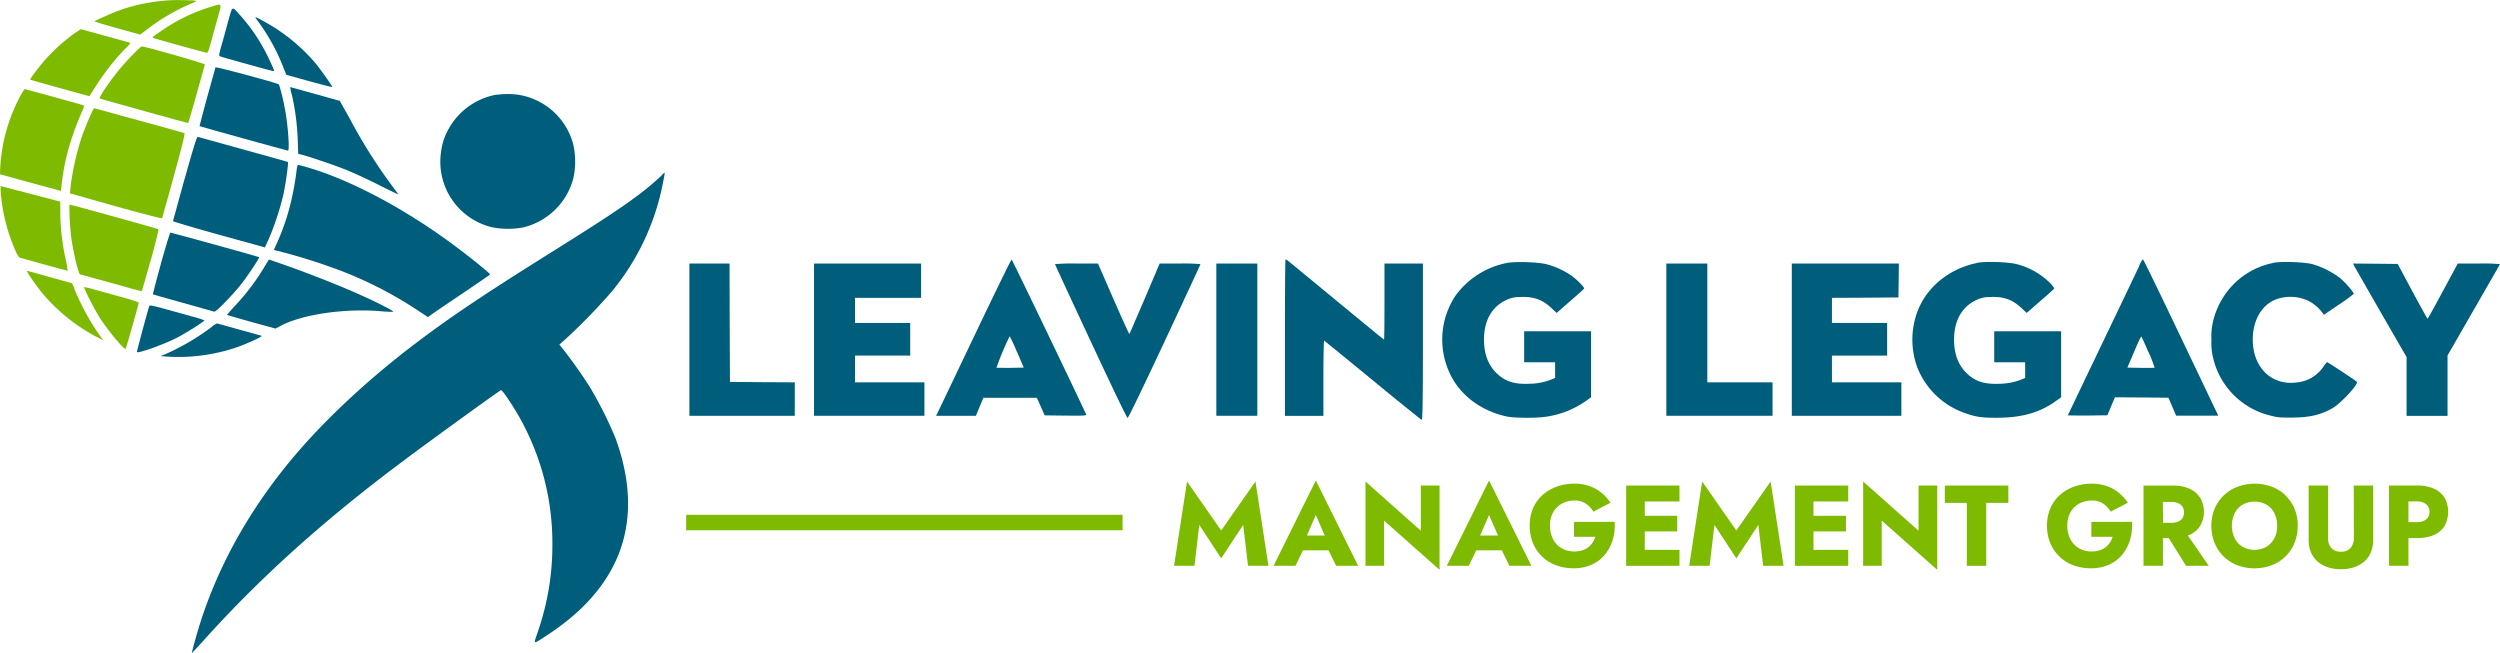 <svg id="Layer_1" data-name="Layer 1" xmlns="http://www.w3.org/2000/svg" xmlns:xlink="http://www.w3.org/1999/xlink" viewBox="0 0 900.78 235.28"><defs><style>.cls-1{fill:none;}.cls-2{clip-path:url(#clip-path);}.cls-3{fill:#005e7d;}.cls-3,.cls-4{fill-rule:evenodd;}.cls-4,.cls-5{fill:#7dba00;}</style><clipPath id="clip-path" transform="translate(-189.58 -88.34)"><rect class="cls-1" y="-306.03" width="1280" height="1024"/></clipPath></defs><title>Leaving Legacy Group Logo</title><g class="cls-2"><path class="cls-3" d="M272,95.24c-.6,2.26-1.68,6.15-2.38,8.65-1.14,4-1.23,4.55-.78,4.73.6.3,18.9,5.36,19.29,5.36s.27-.39-1.66-4.43a63.82,63.82,0,0,0-10.46-15.82c-2.86-3.22-2.65-3.28-4,1.51" transform="translate(-189.58 -88.34)"/><path class="cls-3" d="M281.57,94.52a15.44,15.44,0,0,0,1.35,2,71.83,71.83,0,0,1,8.56,15.62l1.27,3.16,8.25,2.29c4.56,1.24,8.29,2.2,8.29,2.08,0-.42-4.4-6.6-6.33-8.89a66,66,0,0,0-13.71-12c-2.71-1.78-7.68-4.53-7.68-4.25" transform="translate(-189.58 -88.34)"/><path class="cls-3" d="M267.22,112.6c-.42,1.26-5.81,21.09-5.75,21.19s31.55,8.83,31.88,8.83c.63,0,.06-8.68-1-14.47-.64-3.74-2-9-2.32-9.4-.52-.52-22.73-6.48-22.85-6.15" transform="translate(-189.58 -88.34)"/><path class="cls-3" d="M294.74,122.48a87.17,87.17,0,0,1,2.11,16.13l.18,5.18.93.21c2,.42,11.42,3.59,15.85,5.34,2.57,1,8,3.49,12,5.51s7.29,3.59,7.29,3.56-1.14-1.66-2.53-3.5a187.83,187.83,0,0,1-15-23.9L312,124.68l-8.83-2.47-9-2.5a11.71,11.71,0,0,0,.55,2.77" transform="translate(-189.58 -88.34)"/><path class="cls-3" d="M368.6,122.42A24.71,24.71,0,0,0,349.07,140a30.84,30.84,0,0,0-.81,5.37,24.3,24.3,0,0,0,18.14,24.74,29.42,29.42,0,0,0,11.67.18,24.66,24.66,0,0,0,18.08-17.66,28.41,28.41,0,0,0,0-12.21,24.41,24.41,0,0,0-19.74-17.93,28.14,28.14,0,0,0-7.78,0" transform="translate(-189.58 -88.34)"/><path class="cls-3" d="M256.13,152.65c-2.29,8.32-4.19,15.25-4.22,15.37s7.42,2.35,16.52,4.88L285,177.48l1.36-2.89a99.79,99.79,0,0,0,5.3-16.06c.79-3.47,1.93-11.58,1.66-11.82-.06-.06-7.29-2.08-16.09-4.52s-16.19-4.49-16.43-4.55-1.26,2.84-4.64,15" transform="translate(-189.58 -88.34)"/><path class="cls-3" d="M296.48,149.46a104.8,104.8,0,0,1-2.26,12.44A80.61,80.61,0,0,1,289,176.7l-.75,1.69,4.43,1.14a213.29,213.29,0,0,1,20.55,6.69,143,143,0,0,1,26.94,14l3.59,2.38,1.69-1.21c.93-.69,6-4.1,11.18-7.59s9.52-6.48,9.55-6.57c.09-.27-6.15-5.37-11.6-9.46-15.4-11.64-32.43-21.28-47.23-26.8A95.76,95.76,0,0,0,297,147.74c-.18,0-.39.78-.52,1.72" transform="translate(-189.58 -88.34)"/><path class="cls-3" d="M428.15,151.38a97.51,97.51,0,0,1-9.76,8.11c-5.21,3.89-14.35,9.89-30.14,19.74-25.64,16.06-37.28,23.9-50.78,34.24-16.94,13-32.67,27.9-43.91,41.68q-21.42,26.22-31.31,56c-1.39,4.22-3.68,12.33-3.5,12.48,0,0,1.78-1.84,3.89-4.19,20.19-22.54,43.46-43.52,71.82-64.71,9-6.78,35-25.58,35.62-25.82.18-.09,1.3,1.26,2.44,3a92.25,92.25,0,0,1,16.09,52.38,95.26,95.26,0,0,1-5.3,31.85c-1.57,4.68-2,4.59,3.83.79,26.7-17.6,34.9-41.53,24.17-70.82a142,142,0,0,0-9.16-18.24c-2.47-4-7.12-10.49-9.62-13.62l-1.41-1.75,2.41-2.14A213.83,213.83,0,0,0,410,193.4a87.33,87.33,0,0,0,18.33-38.55c.48-2.32.81-4.25.78-4.31a3.56,3.56,0,0,0-1,.84" transform="translate(-189.58 -88.34)"/><path class="cls-3" d="M247.6,183.21c-1.69,6.12-3,11.12-2.95,11.18s4.94,1.45,10.91,3.1l11.21,3.14c.63.24,7.29-6.66,10.34-10.7,2.5-3.35,6.05-8.74,5.87-8.92s-31.58-8.86-32-8.86c-.18,0-1.72,5-3.41,11.06" transform="translate(-189.58 -88.34)"/><path class="cls-3" d="M285.15,184a80.51,80.51,0,0,1-11,14.62c-1.56,1.72-2.83,3.16-2.77,3.19s4,1.21,8.8,2.54l8.68,2.38,1.87-1c7.71-4.1,22.87-6.33,35.89-5.27a41.12,41.12,0,0,0,4.61.24c.36-.39-8-4.55-16.15-8-7-3-17.63-7.08-24.2-9.34l-4.43-1.51Z" transform="translate(-189.58 -88.34)"/><path class="cls-3" d="M540.75,209.13c-7.18,15.07-13.23,27.72-13.47,28.18l-.43.84H541.2l1.36-3.26,1.35-3.22h19.26l1.42,3.17L566,238l7.57.09c6.36.06,7.53,0,7.38-.36-.72-1.87-26.61-55.79-26.85-55.85s-6.15,12.21-13.35,27.25m15.28,6,2.41,5.66-4.82.09c-2.66,0-4.89,0-5-.06a104,104,0,0,1,4.76-11.33,58.25,58.25,0,0,1,2.6,5.64" transform="translate(-189.58 -88.34)"/><path class="cls-3" d="M652.74,182c-.09.09-.18,12.78-.18,28.18v28h13.86V224.56c0-7.72.12-13.53.27-13.47s8,6.45,17.48,14.25,17.42,14.2,17.66,14.26.45-3.38.45-28.09V183.3H688.42V197c0,7.54-.06,13.71-.15,13.71s-7.93-6.41-17.45-14.28-17.45-14.38-17.6-14.47a.4.4,0,0,0-.48,0" transform="translate(-189.58 -88.34)"/><path class="cls-3" d="M960.44,184c-.55,1.21-6.57,13.84-13.41,28.09S934.64,238,934.64,238s3.19.09,7.14.06l7.11-.09,1.36-3.26,1.36-3.22,9.64.06,9.64.09,1.39,3.22,1.39,3.26h15.19l-2.35-4.91c-1.27-2.68-7.33-15.37-13.45-28.18s-11.21-23.27-11.36-23.27a7.36,7.36,0,0,0-1.26,2.17m3.28,31.29a48.66,48.66,0,0,1,2.2,5.6c-.09.06-2.32.09-5,.06l-4.82-.09,2.41-5.63c1.29-3.14,2.47-5.61,2.62-5.52s1.27,2.59,2.56,5.58" transform="translate(-189.58 -88.34)"/><path class="cls-3" d="M732.42,183.12A29.92,29.92,0,0,0,714,194.9a28.54,28.54,0,0,0-.31,31.1c4.1,6.24,10.55,10.52,18.54,12.36,2.65.63,11,.69,14.46.12a33.22,33.22,0,0,0,14-5.45l2.17-1.54V207.71H738.75v11.15H749.9v5.67l-1.12.45a21.71,21.71,0,0,1-8.07,1.63c-5.55.27-9-.88-12.09-4-2.89-2.92-4.34-6.84-4.34-11.94,0-6.78,2.8-11.78,8-14.22a10.57,10.57,0,0,1,4.94-1.08c4.88-.25,8,.87,11.3,3.91l1.93,1.81,4.91-4.28c2.72-2.35,5-4.37,5-4.52.15-.45-2.66-3.28-4.67-4.7a29,29,0,0,0-8.68-4c-3.11-.84-11.58-1.11-14.62-.48" transform="translate(-189.58 -88.34)"/><path class="cls-3" d="M901.79,183.12c-9.85,2.08-17.72,8.41-21.19,17.09a29.08,29.08,0,0,0-.18,20.55,28.49,28.49,0,0,0,16.49,16.18c4.43,1.6,6.36,1.93,11.81,1.93,9.13,0,15.46-1.71,21.34-5.84l2.17-1.54V207.71H908.12v11.15h11.15v5.67l-1.12.45a21.71,21.71,0,0,1-8.07,1.63c-5.55.27-9-.88-12.09-4-2.89-2.92-4.34-6.84-4.34-11.94,0-6.78,2.81-11.78,8-14.22a10.57,10.57,0,0,1,4.94-1.08c4.88-.25,8,.87,11.3,3.91l1.93,1.81,4.91-4.28c2.72-2.35,5-4.37,5-4.52s-.49-.9-1.18-1.66a26.43,26.43,0,0,0-12.17-7.08c-3.11-.84-11.58-1.11-14.62-.48" transform="translate(-189.58 -88.34)"/><path class="cls-3" d="M1008.48,183.12a27.64,27.64,0,0,0-16.55,10.46,28.3,28.3,0,0,0-4.79,9.88,23.28,23.28,0,0,0-.75,7.26,22.63,22.63,0,0,0,.78,7.3,27.88,27.88,0,0,0,20.25,20c2.68.72,3.56.81,7.84.78,6.45,0,10.64-1,14.82-3.43,3-1.78,9.11-8.35,8.74-9.41-.09-.3-10.42-7.08-10.78-7.14a8.43,8.43,0,0,0-1.33,1.69,13,13,0,0,1-9.43,5.61c-9.17,1.29-16-5.31-16-15.44,0-6.62,2.93-12,7.75-14.22a15.13,15.13,0,0,1,12.51.39,14.77,14.77,0,0,1,4.85,4.19l.51.72,5.33-3.61a60.33,60.33,0,0,0,5.43-3.92c.15-.48-3.08-4.22-5.12-5.85a31.37,31.37,0,0,0-9.71-4.85c-3-.81-11.63-1.08-14.31-.45" transform="translate(-189.58 -88.34)"/><polygon class="cls-3" points="248.4 122.39 248.4 149.81 267.38 149.81 286.37 149.81 286.37 143.79 286.37 137.76 274.71 137.7 263.01 137.61 262.92 116.27 262.86 94.96 255.63 94.96 248.4 94.96 248.4 122.39"/><polygon class="cls-3" points="293.3 122.39 293.3 149.81 313.19 149.81 333.08 149.81 333.08 143.79 333.08 137.76 320.58 137.76 308.07 137.76 308.07 132.94 308.07 128.12 318.02 128.12 327.96 128.12 327.96 122.24 327.96 116.36 318.02 116.36 308.07 116.36 308.07 111.84 308.07 107.32 319.97 107.32 331.88 107.32 331.88 101.14 331.88 94.96 312.59 94.96 293.3 94.96 293.3 122.39"/><path class="cls-3" d="M569.71,183.51c0,.15,5.79,12.66,12.87,27.82,8.32,17.78,13,27.57,13.29,27.57s5-9.79,13.35-27.57c7.08-15.16,12.9-27.67,12.9-27.82a63.92,63.92,0,0,0-7.36-.21h-7.35l-5.33,12.57c-3,6.93-5.46,12.68-5.55,12.81s-2.68-5.55-5.76-12.6L585.2,183.3h-7.75a69.76,69.76,0,0,0-7.74.21" transform="translate(-189.58 -88.34)"/><polygon class="cls-3" points="438.26 122.39 438.26 149.81 445.65 149.81 453.03 149.81 453.03 122.39 453.03 94.96 445.65 94.96 438.26 94.96 438.26 122.39"/><polygon class="cls-3" points="600.4 122.39 600.4 149.81 619.54 149.81 638.67 149.81 638.67 143.79 638.67 137.76 626.92 137.76 615.17 137.76 615.17 116.36 615.17 94.96 607.78 94.96 600.4 94.96 600.4 122.39"/><polygon class="cls-3" points="645.61 122.39 645.61 149.81 665.35 149.81 685.09 149.81 685.09 143.79 685.09 137.76 672.58 137.76 660.07 137.76 660.07 132.94 660.07 128.12 670.02 128.12 679.96 128.12 679.96 122.24 679.96 116.36 670.02 116.36 660.07 116.36 660.07 111.84 660.07 107.32 672.07 107.26 684.03 107.17 684.12 101.05 684.18 94.96 664.89 94.96 645.61 94.96 645.61 122.39"/><path class="cls-3" d="M1037.74,184c.21.39,4.55,8,9.64,16.85L1056.7,217v21.19h14.76V216.42l9.38-16.33c5.18-9,9.46-16.43,9.52-16.58a65.38,65.38,0,0,0-7.57-.21h-7.65l-5.36,9.94c-2.93,5.46-5.43,9.95-5.52,9.95s-2.56-4.46-5.48-9.88l-5.28-9.86-8.08-.09-8-.06Z" transform="translate(-189.58 -88.34)"/><path class="cls-3" d="M243.41,198.49c-.45,1.2-4.61,16.6-4.49,16.7.51.54,9.22-2.57,14-4.95,3.4-1.72,10.3-6.05,10.3-6.48a29.12,29.12,0,0,0-4-1.26c-2.2-.64-6.63-1.84-9.83-2.74-3.92-1.09-5.88-1.51-6-1.27" transform="translate(-189.58 -88.34)"/><path class="cls-3" d="M265.9,206.11a84.16,84.16,0,0,1-17,9.95l-1.51.6,3.56.24a65.93,65.93,0,0,0,23.17-3.16c3.68-1.21,10.31-4.19,9.74-4.4-.15-.06-3.77-1.06-8-2.23l-8-2.23a6.09,6.09,0,0,0-2,1.23" transform="translate(-189.58 -88.34)"/><path class="cls-4" d="M268.19,94.21c-.65,2.25-1.72,6.14-2.41,8.64-1.08,4-1.29,4.54-1.77,4.46-.67,0-18.95-5.13-19.29-5.33s0-.48,3.7-3a63.6,63.6,0,0,1,17.11-8.17c4.11-1.29,4-1.45,2.66,3.35" transform="translate(-189.58 -88.34)"/><path class="cls-4" d="M263.39,111.57c-.29,1.3-5.88,21.07-6,21.12s-31.59-8.68-31.87-8.85c-.54-.32,4.42-7.47,8.27-11.9,2.47-2.87,6.34-6.74,6.83-6.86.71-.18,22.81,6.14,22.75,6.49" transform="translate(-189.58 -88.34)"/><path class="cls-4" d="M252.27,151.6C250,159.91,248,166.83,248,167s-7.57-1.8-16.67-4.32L214.77,158l.33-3.18a100,100,0,0,1,3.72-16.5c1.11-3.37,4.31-10.91,4.66-11,.09,0,7.32,2,16.12,4.41s16.18,4.48,16.42,4.55-.37,3.08-3.75,15.25" transform="translate(-189.58 -88.34)"/><path class="cls-4" d="M243.85,182.18c-1.7,6.12-3.14,11.09-3.23,11.11s-5-1.31-10.94-3l-11.22-3.08c-.67-.12-2.83-9.47-3.36-14.49-.42-4.16-.69-10.61-.44-10.67s31.63,8.66,32,8.86c.16.1-1.08,5.15-2.77,11.23" transform="translate(-189.58 -88.34)"/><path class="cls-4" d="M239.57,197.44c-.23,1.26-4.59,16.6-4.74,16.62-.72.2-6.59-6.95-9.42-11.42-2-3.23-5.71-10.5-5.49-10.86a28.42,28.42,0,0,1,4.06,1c2.21.59,6.62,1.84,9.83,2.71,3.91,1.09,5.81,1.73,5.76,2" transform="translate(-189.58 -88.34)"/><path class="cls-5" d="M260.4,88.69a15,15,0,0,1-2.22,1.06,71.69,71.69,0,0,0-15.37,9l-2.71,2.06-8.26-2.29c-4.53-1.28-8.23-2.38-8.17-2.48.22-.36,7.17-3.39,10-4.36a66.21,66.21,0,0,1,18-3.28c1.93-.07,4.72,0,6.64.07.45,0,.9,0,1.35.09s.81.1.78.16" transform="translate(-189.58 -88.34)"/><path class="cls-5" d="M227.6,101.29c4.85,1.33,8.89,2.45,9,2.49a11.7,11.7,0,0,1-1.89,2.1,85.64,85.64,0,0,0-10.11,12.73L221.78,123s-21.48-5.86-21.38-6A63.56,63.56,0,0,1,217.82,99.4l.94-.54Z" transform="translate(-189.58 -88.34)"/><path class="cls-5" d="M198.47,120.42s20.74,5.6,21.31,5.94c.15.09-.07.87-.45,1.73a107.3,107.3,0,0,0-4.47,11.83,80.9,80.9,0,0,0-3.12,15.38l-.22,1.84s-16-4.37-21.94-6a61.88,61.88,0,0,1,7.72-28.94,10.48,10.48,0,0,1,1.17-1.73" transform="translate(-189.58 -88.34)"/><path class="cls-5" d="M211.3,161l0,2.51a81.3,81.3,0,0,0,1.93,18.21,39,39,0,0,1,.73,4.16c-.08,0-4-1-8.84-2.36l-8.66-2.42-.9-1.5a64.91,64.91,0,0,1-5.77-22.73c0-.72,0-1.51.08-1.48L211.3,161" transform="translate(-189.58 -88.34)"/><path class="cls-5" d="M216.38,192.4a84.28,84.28,0,0,0,9.47,17.28l1,1.3-3.17-1.63a65.74,65.74,0,0,1-18.23-14.64c-2.53-2.93-6.68-8.9-6.08-8.78.16,0,3.77,1,8,2.2s7.8,2.16,8,2.2a6,6,0,0,1,1,2.07" transform="translate(-189.58 -88.34)"/><polygon class="cls-5" points="440.01 191.14 427.7 173.5 423.03 203.87 430.38 203.87 432.12 189.12 440.01 201.18 447.94 189.12 449.68 203.87 457.03 203.87 452.36 173.5 440.01 191.14"/><path class="cls-5" d="M648.47,292.2h7.89l2.7-5.57h9.22L671,292.2h7.93l-15.24-30.74Zm18.43-10.9h-6.43l3.21-7.4Z" transform="translate(-189.58 -88.34)"/><polygon class="cls-5" points="511.95 191.23 492 173.5 492 203.87 498.69 203.87 498.69 187.59 518.69 205.32 518.69 174.95 511.95 174.95 511.95 191.23"/><path class="cls-5" d="M710.9,292.2h7.9l2.69-5.57h9.22l2.71,5.57h7.94l-15.25-30.74Zm18.44-10.9H722.9l3.21-7.4Z" transform="translate(-189.58 -88.34)"/><path class="cls-5" d="M756.73,276.38v5.37h7.68a9,9,0,0,1-1,2.09,7.2,7.2,0,0,1-1.57,1.69,6.86,6.86,0,0,1-2.19,1.12,9.54,9.54,0,0,1-2.83.39,8.86,8.86,0,0,1-4.53-1.14,8.06,8.06,0,0,1-3.09-3.22,10.16,10.16,0,0,1-1.14-4.94,9.45,9.45,0,0,1,1.18-4.89,8,8,0,0,1,3.16-3.08,9.07,9.07,0,0,1,4.42-1.08,7.26,7.26,0,0,1,4.19,1.14,8.61,8.61,0,0,1,2.67,2.87l6.2-3.22a16.73,16.73,0,0,0-3.25-3.57,14,14,0,0,0-4.32-2.42,16.22,16.22,0,0,0-5.49-.87,18.22,18.22,0,0,0-6.36,1.08,15.37,15.37,0,0,0-5.13,3.05,13.61,13.61,0,0,0-3.39,4.78,15.7,15.7,0,0,0-1.19,6.21,16.2,16.2,0,0,0,1.17,6.26,14.24,14.24,0,0,0,8.29,8,17.84,17.84,0,0,0,6.36,1.09,15.54,15.54,0,0,0,6.53-1.3,13.14,13.14,0,0,0,4.75-3.61,15.31,15.31,0,0,0,2.81-5.33,18.39,18.39,0,0,0,.7-6.49Z" transform="translate(-189.58 -88.34)"/><polygon class="cls-5" points="590.56 174.95 585.93 174.95 585.93 203.87 590.56 203.87 592.63 203.87 605.14 203.87 605.14 198.13 592.63 198.13 592.63 191.47 604.32 191.47 604.32 185.85 592.63 185.85 592.63 180.69 605.14 180.69 605.14 174.95 592.63 174.95 590.56 174.95"/><polygon class="cls-5" points="625.62 191.14 613.31 173.5 608.64 203.87 615.99 203.87 617.73 189.12 625.62 201.18 633.55 189.12 635.29 203.87 642.64 203.87 637.98 173.5 625.62 191.14"/><polygon class="cls-5" points="651.36 174.95 646.73 174.95 646.73 203.87 651.36 203.87 653.42 203.87 665.94 203.87 665.94 198.13 653.42 198.13 653.42 191.47 665.12 191.47 665.12 185.85 653.42 185.85 653.42 180.69 665.94 180.69 665.94 174.95 653.42 174.95 651.36 174.95"/><polygon class="cls-5" points="691.27 191.23 671.32 173.5 671.32 203.87 678.01 203.87 678.01 187.59 698.01 205.32 698.01 174.95 691.27 174.95 691.27 191.23"/><polygon class="cls-5" points="700.74 181.19 708.67 181.19 708.67 203.87 715.66 203.87 715.66 181.19 723.63 181.19 723.63 174.95 700.74 174.95 700.74 181.19"/><path class="cls-5" d="M943.12,276.38v5.37h7.69a9,9,0,0,1-1,2.09,7.2,7.2,0,0,1-1.57,1.69,6.86,6.86,0,0,1-2.19,1.12,9.59,9.59,0,0,1-2.83.39,8.86,8.86,0,0,1-4.53-1.14,8.15,8.15,0,0,1-3.1-3.22,10.27,10.27,0,0,1-1.13-4.94,9.45,9.45,0,0,1,1.18-4.89,7.93,7.93,0,0,1,3.16-3.08,9.07,9.07,0,0,1,4.42-1.08,7.26,7.26,0,0,1,4.19,1.14,8.72,8.72,0,0,1,2.67,2.87l6.19-3.22a16.68,16.68,0,0,0-3.24-3.57,14,14,0,0,0-4.32-2.42,16.22,16.22,0,0,0-5.49-.87,18.32,18.32,0,0,0-6.37,1.08,15.42,15.42,0,0,0-5.12,3.05,13.61,13.61,0,0,0-3.39,4.78,15.53,15.53,0,0,0-1.2,6.21,16.2,16.2,0,0,0,1.18,6.26,14.24,14.24,0,0,0,8.29,8,17.8,17.8,0,0,0,6.36,1.09,15.54,15.54,0,0,0,6.53-1.3,13.14,13.14,0,0,0,4.75-3.61,15.31,15.31,0,0,0,2.81-5.33,18.63,18.63,0,0,0,.7-6.49Z" transform="translate(-189.58 -88.34)"/><path class="cls-5" d="M978.65,281a8.69,8.69,0,0,0,3.76-3.33,10.08,10.08,0,0,0,0-9.83,8.69,8.69,0,0,0-3.76-3.33,14.22,14.22,0,0,0-6.2-1.2H961.91V292.2h7v-10H971l6.24,10h8.18l-7.55-10.93c.26-.1.53-.19.78-.3m-9.76-11.78H972a5.77,5.77,0,0,1,2.42.46,3.43,3.43,0,0,1,1.55,1.3,3.69,3.69,0,0,1,.54,2,3.75,3.75,0,0,1-.54,2.05,3.4,3.4,0,0,1-1.55,1.28,6.12,6.12,0,0,1-2.42.43h-3.06Z" transform="translate(-189.58 -88.34)"/><path class="cls-5" d="M1013.1,266.84a14.68,14.68,0,0,0-4.93-3.12,17.85,17.85,0,0,0-12.34,0,14.57,14.57,0,0,0-5,3.12,14.32,14.32,0,0,0-3.29,4.79,15.52,15.52,0,0,0-1.18,6.11,16.24,16.24,0,0,0,1.14,6.16,14.47,14.47,0,0,0,3.22,4.88,14.78,14.78,0,0,0,4.94,3.2,17.9,17.9,0,0,0,12.52,0,14.78,14.78,0,0,0,4.94-3.2,14.47,14.47,0,0,0,3.22-4.88,16.24,16.24,0,0,0,1.14-6.16,15.69,15.69,0,0,0-1.16-6.11,14,14,0,0,0-3.27-4.79m-4,15.43a7.7,7.7,0,0,1-2.85,3.08,8.88,8.88,0,0,1-8.6,0,7.7,7.7,0,0,1-2.85-3.08,10.64,10.64,0,0,1,0-9,7.64,7.64,0,0,1,2.85-3.08,9,9,0,0,1,8.66,0,7.48,7.48,0,0,1,2.81,3.08,9.92,9.92,0,0,1,1,4.52,9.81,9.81,0,0,1-1,4.53" transform="translate(-189.58 -88.34)"/><path class="cls-5" d="M1037.7,282.21a5.3,5.3,0,0,1-1.16,3.55,4.34,4.34,0,0,1-3.51,1.36,4.29,4.29,0,0,1-3.47-1.36,5.3,5.3,0,0,1-1.15-3.55V263.28h-7V282.7a11.77,11.77,0,0,0,.89,4.75,8.78,8.78,0,0,0,2.48,3.33,10.84,10.84,0,0,0,3.7,2,15.1,15.1,0,0,0,4.54.66,15.35,15.35,0,0,0,4.57-.66,10.85,10.85,0,0,0,3.72-2,8.88,8.88,0,0,0,2.48-3.33,11.77,11.77,0,0,0,.88-4.75V263.28h-7Z" transform="translate(-189.58 -88.34)"/><path class="cls-5" d="M1070.34,267.66a8.39,8.39,0,0,0-3.78-3.24,14.89,14.89,0,0,0-6.18-1.14h-10V292.2h7v-10h3.06a14.9,14.9,0,0,0,6.18-1.13,8.33,8.33,0,0,0,3.78-3.27,10.6,10.6,0,0,0,0-10.1m-6.66,7.81a5.18,5.18,0,0,1-3.3.95h-3.06V269h3.06a5.12,5.12,0,0,1,3.3,1,3.3,3.3,0,0,1,1.2,2.76,3.27,3.27,0,0,1-1.2,2.73" transform="translate(-189.58 -88.34)"/><rect class="cls-5" x="247.24" y="185.49" width="157.24" height="5.58"/></g></svg>
